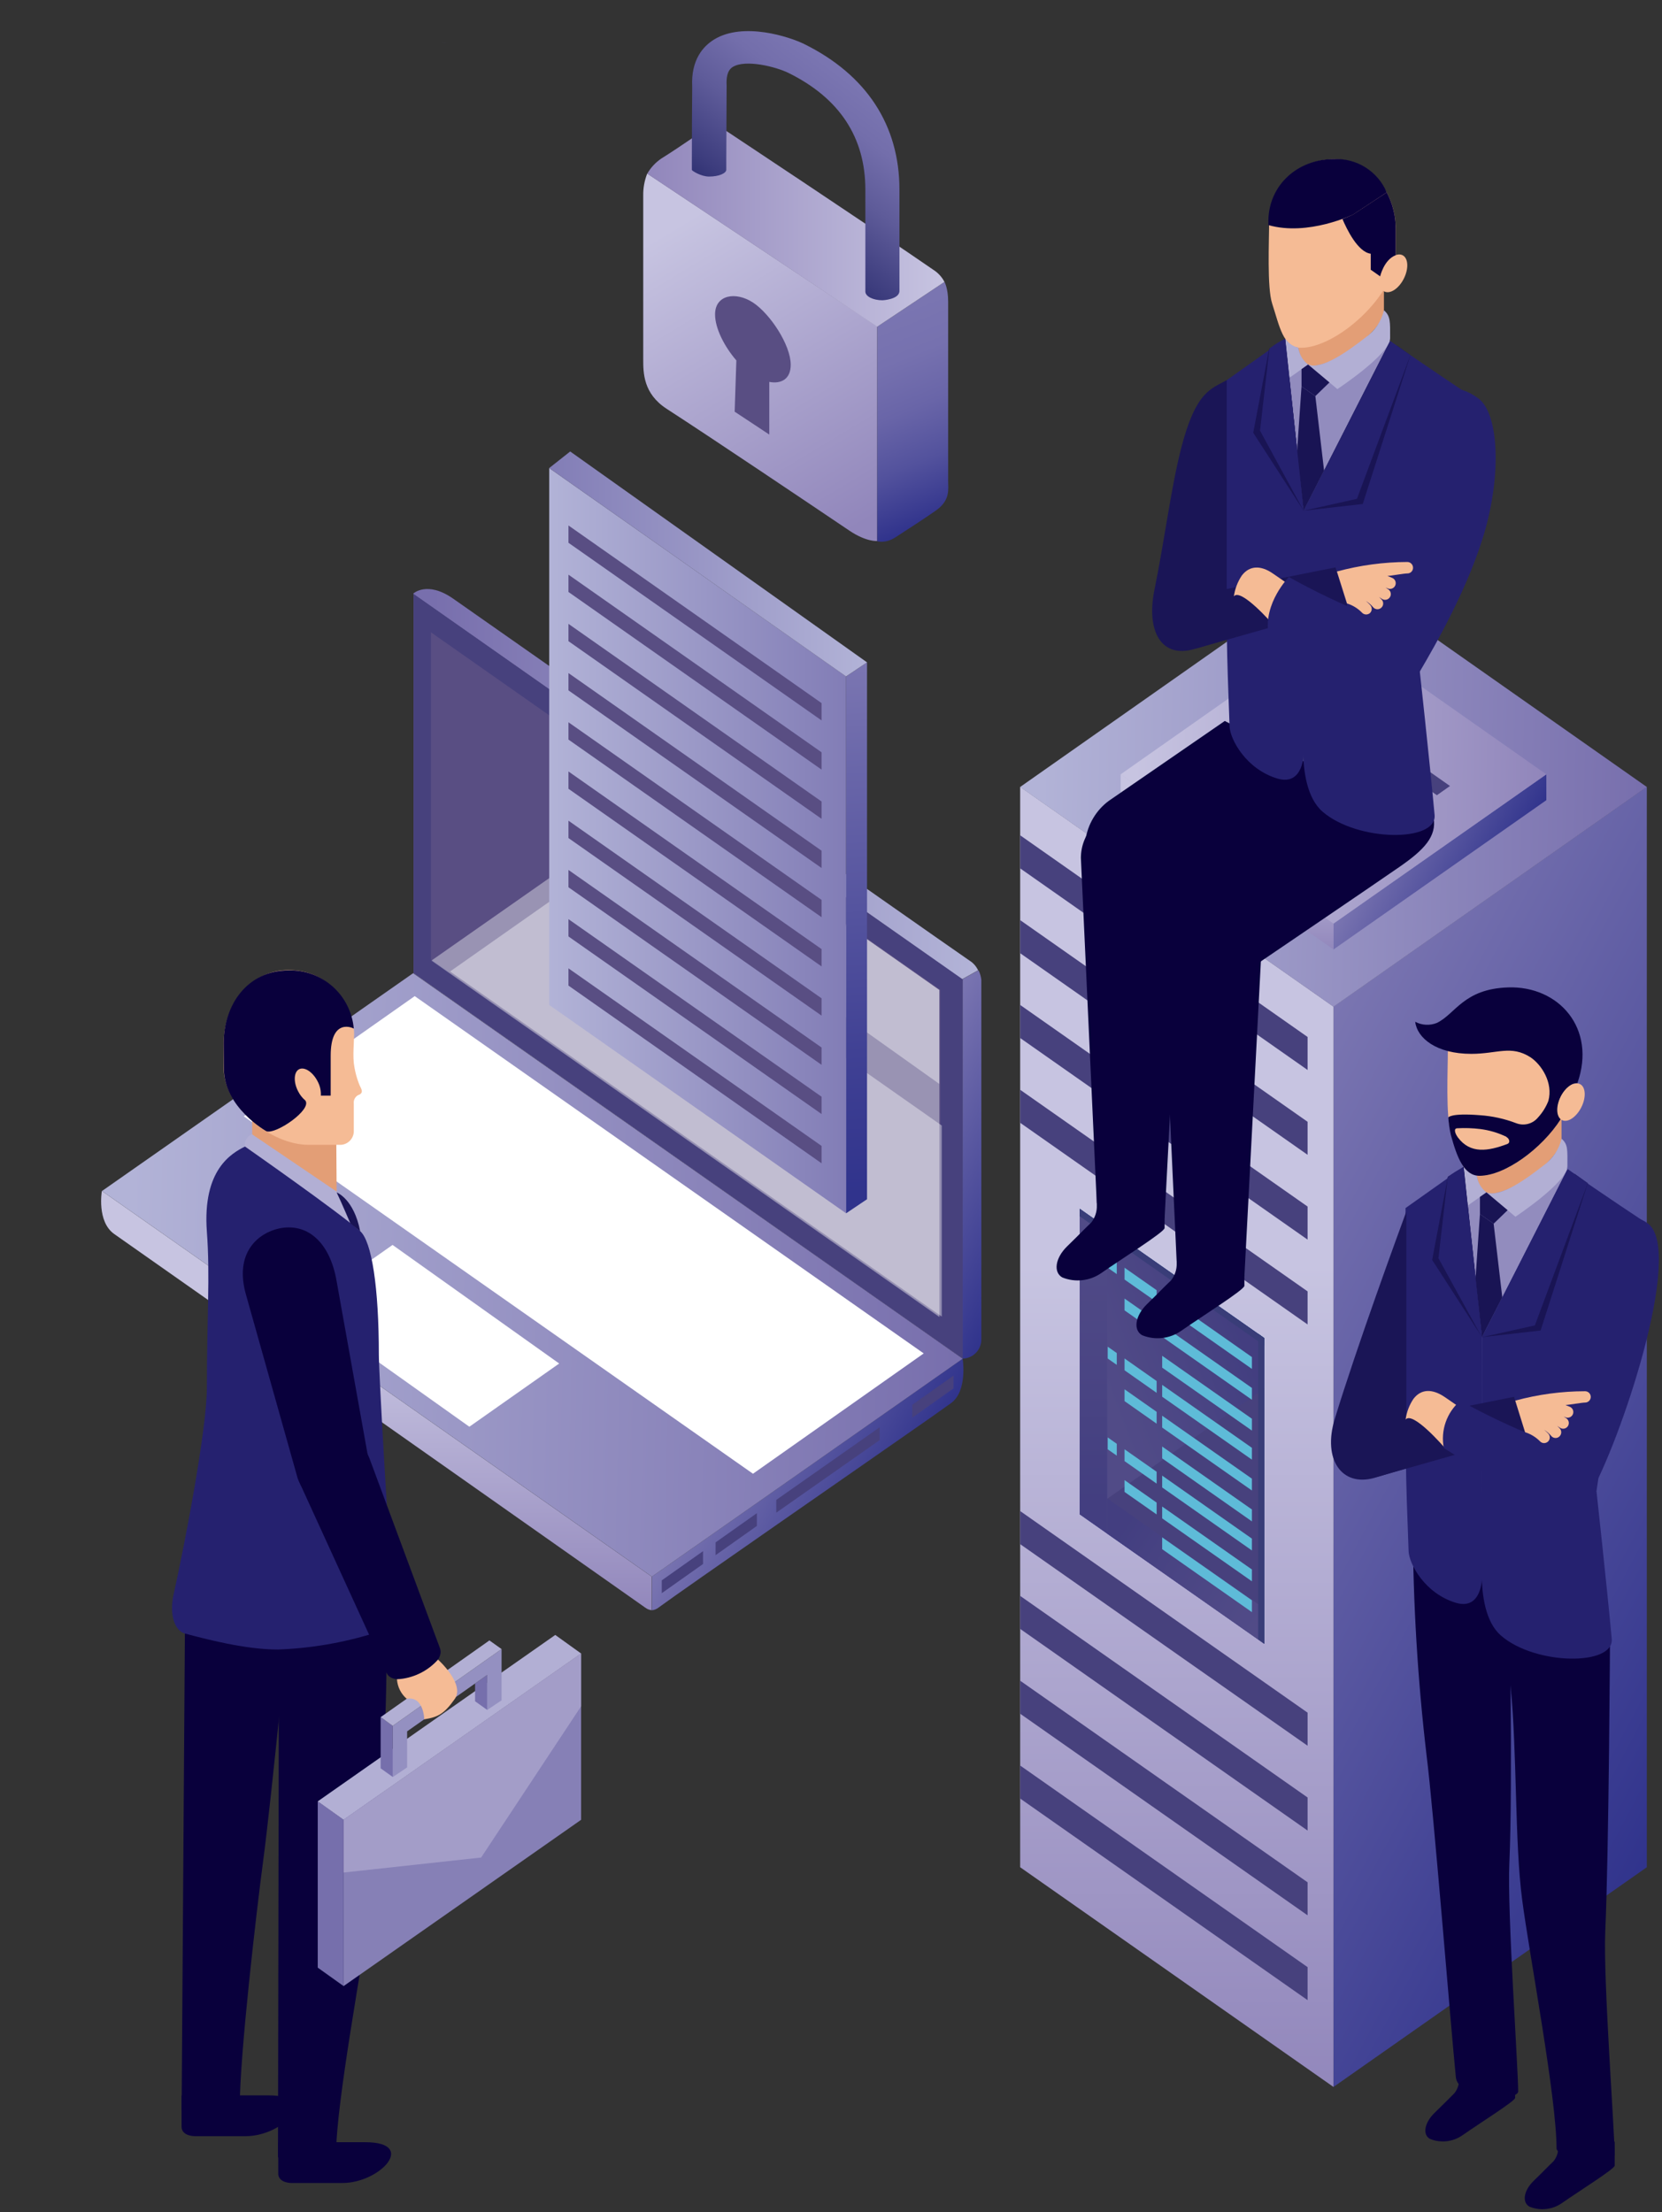 <svg width="338" height="450" viewBox="0 0 338 450" fill="none" xmlns="http://www.w3.org/2000/svg">
<rect x="0" y="0" width="338" height="450" fill="#333333" stroke="none"/>
<path d="M271.19 424.511L334.913 379.817V160.043L271.19 204.75V424.511Z" fill="url(#paint0_linear_1509_5673)"/>
<path d="M271.191 424.511L207.469 379.817V160.043L271.191 204.75V424.511Z" fill="url(#paint1_linear_1509_5673)"/>
<path d="M271.19 115.309L334.913 160.079L271.19 204.786L207.468 160.079L271.19 115.309Z" fill="url(#paint2_linear_1509_5673)"/>
<g style="mix-blend-mode:multiply">
<path d="M265.923 217.645L207.47 176.637V169.91L265.923 210.931V217.645Z" fill="#47417D"/>
<path d="M265.923 234.899L207.47 193.891V187.164L265.923 228.185V234.899Z" fill="#47417D"/>
<path d="M265.923 252.153L207.47 211.145V204.418L265.923 245.426V252.153Z" fill="#47417D"/>
<path d="M265.923 269.407L207.47 228.386V221.672L265.923 262.68V269.407Z" fill="#47417D"/>
</g>
<g style="mix-blend-mode:multiply">
<path d="M265.923 355.102L207.47 314.094V307.367L265.923 348.375V355.102Z" fill="#47417D"/>
<path d="M265.923 372.356L207.47 331.335V324.621L265.923 365.629V372.356Z" fill="#47417D"/>
<path d="M265.923 389.597L207.47 348.589V341.875L265.923 382.883V389.597Z" fill="#47417D"/>
<path d="M265.923 406.851L207.47 365.843V359.129L265.923 400.137V406.851Z" fill="#47417D"/>
</g>
<path d="M271.19 193.134L314.479 162.767V157.484L271.19 187.851V193.134Z" fill="url(#paint3_linear_1509_5673)"/>
<path d="M271.191 193.134L227.903 162.767V157.484L271.191 187.851V193.134Z" fill="url(#paint4_linear_1509_5673)"/>
<path d="M271.19 127.094L314.479 157.511L271.19 187.877L227.902 157.511L271.19 127.094Z" fill="url(#paint5_linear_1509_5673)"/>
<g style="mix-blend-mode:multiply">
<path d="M269.404 141.98L294.881 159.881L292.22 161.756L266.757 143.881L269.404 141.98Z" fill="#47417D"/>
<path d="M264.59 145.414L290.066 163.315L287.406 165.19L261.942 147.327L264.59 145.414Z" fill="#47417D"/>
<path d="M259.778 148.844L285.255 166.744L282.594 168.619L257.131 150.757L259.778 148.844Z" fill="#47417D"/>
<path d="M254.962 152.281L280.438 170.182L277.791 172.057L252.314 154.194L254.962 152.281Z" fill="#47417D"/>
<path d="M250.16 155.727L275.624 173.615L272.964 175.489L247.5 157.627L250.16 155.727Z" fill="#47417D"/>
</g>
<path d="M257.114 334.364L219.59 308.038V245.887L257.114 272.199V334.364Z" fill="url(#paint6_linear_1509_5673)"/>
<g style="mix-blend-mode:multiply">
<path d="M257.114 334.364L225.164 311.953V304.872L257.114 282.461V334.364Z" fill="#47417D"/>
</g>
<path d="M255.888 333.489L225.166 311.953V304.77L255.888 326.319V333.489Z" fill="url(#paint7_linear_1509_5673)"/>
<path d="M225.166 249.789V311.953L219.592 308.038V245.887L225.166 249.789Z" fill="url(#paint8_linear_1509_5673)"/>
<path d="M255.885 271.289L257.114 272.201V334.366L255.885 333.441V271.289Z" fill="#002B64"/>
<path d="M257.114 273.694L219.59 247.407V245.887L257.114 272.174V273.694Z" fill="#002B64"/>
<g style="mix-blend-mode:multiply" opacity="0.8">
<path d="M257.114 334.364L219.59 308.038V245.887L257.114 272.199V334.364Z" fill="#47417D"/>
</g>
<path d="M228.698 257.867L235.223 262.441V264.848L228.698 260.274V257.867Z" fill="#5EBBD8"/>
<path d="M227.115 256.757V259.164L225.278 257.872V255.465L227.115 256.757Z" fill="#5EBBD8"/>
<path d="M236.349 263.227L254.604 276.047V278.454L236.349 265.634V263.227Z" fill="#5EBBD8"/>
<path d="M228.698 264.141L235.223 268.714V271.121L228.698 266.548V264.141Z" fill="#5EBBD8"/>
<path d="M236.349 269.516L254.604 282.324V284.731L236.349 271.923V269.516Z" fill="#5EBBD8"/>
<path d="M236.351 275.785L254.606 288.593V291L236.351 278.192V275.785Z" fill="#5EBBD8"/>
<path d="M228.698 276.328L235.223 280.914V283.321L228.698 278.735V276.328Z" fill="#5EBBD8"/>
<path d="M227.115 275.226V277.633L225.278 276.341V273.934L227.115 275.226Z" fill="#5EBBD8"/>
<path d="M236.349 281.699L254.604 294.507V296.914L236.349 284.106V281.699Z" fill="#5EBBD8"/>
<path d="M228.698 282.598L235.223 287.184V289.591L228.698 285.005V282.598Z" fill="#5EBBD8"/>
<path d="M236.349 287.973L254.604 300.781V303.188L236.349 290.38V287.973Z" fill="#5EBBD8"/>
<path d="M236.349 294.242L254.604 307.05V309.47L236.349 296.649V294.242Z" fill="#5EBBD8"/>
<path d="M228.698 294.801L235.223 299.374V301.781L228.698 297.208V294.801Z" fill="#5EBBD8"/>
<path d="M227.115 293.683V296.09L225.278 294.81V292.391L227.115 293.683Z" fill="#5EBBD8"/>
<path d="M236.349 300.156L254.604 312.977V315.384L236.349 302.563V300.156Z" fill="#5EBBD8"/>
<path d="M228.698 301.07L235.223 305.644V308.051L228.698 303.477V301.07Z" fill="#5EBBD8"/>
<path d="M236.349 306.445L254.604 319.253V321.66L236.349 308.852V306.445Z" fill="#5EBBD8"/>
<path d="M236.349 312.715L254.604 325.523V327.93L236.349 315.122V312.715Z" fill="#5EBBD8"/>
<path d="M90.929 8.766C90.51 8.69 90.087 8.635 89.662 8.602C90.004 8.64 90.46 8.69 90.929 8.766Z" fill="url(#paint9_linear_1509_5673)"/>
<path d="M171.111 74.442C171.105 74.417 171.105 74.391 171.111 74.366L171.744 73.91C171.524 74.077 171.313 74.254 171.111 74.442Z" fill="url(#paint10_linear_1509_5673)"/>
<path d="M133.973 326.965C139.37 323 174.867 298.436 189.183 288.415C190.602 287.427 192.249 286.223 193.338 285.463C196.86 283.005 195.771 276.367 195.771 276.367L132.567 320.707V327.548C133.083 327.498 133.573 327.295 133.973 326.965Z" fill="url(#paint11_linear_1509_5673)"/>
<path d="M131.264 327.04C123.283 321.441 48.83 268.968 23.252 251.029C19.629 248.496 20.719 242.25 20.719 242.25L132.531 320.694V327.535C132.072 327.488 131.634 327.317 131.264 327.04Z" fill="url(#paint12_linear_1509_5673)"/>
<path d="M84.012 197.961L195.773 276.379L132.57 320.706L20.745 242.263L84.012 197.961Z" fill="url(#paint13_linear_1509_5673)"/>
<g style="mix-blend-mode:soft-light">
<path d="M84.342 202.621L187.856 275.3L153.132 299.776L49.579 227.071L84.342 202.621Z" fill="white"/>
</g>
<g style="mix-blend-mode:soft-light">
<path d="M79.832 253.234L113.721 277.355L95.453 290.214L61.552 266.093L79.832 253.234Z" fill="white"/>
</g>
<path d="M195.775 276.364C196.288 276.351 196.793 276.237 197.261 276.029C197.729 275.82 198.152 275.522 198.505 275.15C198.858 274.778 199.134 274.341 199.318 273.862C199.502 273.383 199.589 272.873 199.576 272.361V199.302C199.503 198.625 199.305 197.968 198.993 197.363L195.788 199.137L195.775 276.364Z" fill="url(#paint14_linear_1509_5673)"/>
<path d="M195.773 276.367L84.1 197.962V120.734L195.773 199.127V276.367Z" fill="url(#paint15_linear_1509_5673)"/>
<g style="mix-blend-mode:multiply">
<path d="M195.773 276.367L84.1 197.962V120.734L195.773 199.127V276.367Z" fill="#47417D"/>
</g>
<path d="M92.157 121.772C116.646 138.9 187.007 188.371 197.141 195.377C197.914 195.852 198.531 196.544 198.915 197.366L195.71 199.152L84.037 120.746C84.037 120.746 86.862 118.073 92.157 121.772Z" fill="url(#paint16_linear_1509_5673)"/>
<g style="mix-blend-mode:multiply">
<path d="M191.289 267.891L87.635 195.123V128.613L191.289 201.369V267.891Z" fill="#594E83"/>
</g>
<g style="mix-blend-mode:soft-light" opacity="0.39">
<path d="M135.191 162.172L191.034 201.368V267.891L87.748 195.389L135.191 162.172Z" fill="white"/>
</g>
<g style="mix-blend-mode:soft-light" opacity="0.39">
<path d="M191.53 267.803L91.537 197.606L119.206 178.16L191.53 228.948V267.803Z" fill="white"/>
</g>
<g style="mix-blend-mode:soft-light" opacity="0.39">
<path d="M191.034 220.488L158.945 197.647L172.323 188.234L191.034 201.372V220.488Z" fill="white"/>
</g>
<g style="mix-blend-mode:multiply">
<path d="M142.981 315.523L134.582 321.465V324.075L142.981 318.133V315.523Z" fill="#47417D"/>
<path d="M153.928 307.797L145.529 313.738V316.335L153.928 310.394V307.797Z" fill="#47417D"/>
<path d="M178.898 290.328L157.869 305.1V307.697L178.898 292.938V290.328Z" fill="#47417D"/>
<path d="M193.923 279.812L185.524 285.754V288.364L193.923 282.41V279.812Z" fill="#47417D"/>
</g>
<path d="M172.073 246.799L111.695 204.422V95.207L172.073 137.596V246.799Z" fill="url(#paint17_linear_1509_5673)"/>
<path d="M172.071 246.8L176.327 243.937V134.734L172.071 137.597V246.8Z" fill="url(#paint18_linear_1509_5673)"/>
<path d="M115.962 91.836L111.692 95.206L172.058 137.595L176.327 134.732L115.962 91.836Z" fill="url(#paint19_linear_1509_5673)"/>
<g style="mix-blend-mode:multiply">
<path d="M167.081 146.539L115.609 110.409V106.887L167.081 143.017V146.539Z" fill="#594E83"/>
<path d="M167.081 156.547L115.609 120.416V116.895L167.081 153.025V156.547Z" fill="#594E83"/>
<path d="M167.081 166.555L115.609 130.424V126.902L167.081 163.033V166.555Z" fill="#594E83"/>
<path d="M167.081 176.563L115.609 140.432V136.91L167.081 173.041V176.563Z" fill="#594E83"/>
<path d="M167.081 186.57L115.609 150.44V146.918L167.081 183.049V186.57Z" fill="#594E83"/>
<path d="M167.081 196.578L115.609 160.448V156.926L167.081 193.056V196.578Z" fill="#594E83"/>
<path d="M167.081 206.59L115.609 170.472V166.938L167.081 203.068V206.59Z" fill="#594E83"/>
<path d="M167.081 216.597L115.609 180.479V176.957L167.081 213.075V216.597Z" fill="#594E83"/>
<path d="M167.081 226.605L115.609 190.487V186.965L167.081 223.083V226.605Z" fill="#594E83"/>
<path d="M167.081 236.625L115.609 200.482V196.973L167.081 233.091V236.625Z" fill="#594E83"/>
</g>
<path d="M59.057 325.279C59.057 326.939 55.155 366.135 53.584 378.006C52.064 389.471 48.757 418.152 48.757 428.566C48.757 429.161 46.591 430.821 43.094 431.505C40.713 431.974 36.937 429.921 36.937 429.136L37.647 325.254L59.057 325.279Z" fill="#09003C"/>
<path d="M45.654 426.223H54.599C65.303 426.223 57.664 434.521 49.987 434.521H39.561C39.561 434.521 36.926 434.521 36.926 432.595V426.261L45.654 426.223Z" fill="#09003C"/>
<path d="M78.589 325.281C78.525 328.398 78.589 333.389 78.589 340.281C78.384 356.08 77.297 371.856 75.333 387.534C73.826 398.999 68.353 427.694 68.353 438.094C68.353 438.69 66.199 440.349 62.69 441.034C60.308 441.502 56.533 439.45 56.533 438.665L56.736 325.281H78.589Z" fill="#09003C"/>
<path d="M65.263 435.75H74.258C84.963 435.75 77.323 444.048 69.646 444.048H59.22C59.22 444.048 56.585 444.048 56.585 442.135V435.801L65.263 435.75Z" fill="#09003C"/>
<path d="M68.339 226.215C68.339 226.215 68.466 240.315 68.466 242.557C68.466 245.864 61.181 241.544 58.977 240.024C51.135 234.677 51.439 233.056 51.287 231.688V226.215H68.339Z" fill="#E39E76"/>
<path d="M58.701 197.324C50.897 197.324 45.488 204.381 45.488 212.184V217.34C45.488 224.942 54.964 232.872 62.742 232.872H69.343C70.079 232.823 70.766 232.486 71.254 231.933C71.743 231.38 71.994 230.657 71.952 229.92V224.498C71.906 224.155 71.965 223.805 72.121 223.495C72.277 223.186 72.523 222.93 72.826 222.763C74.182 222.319 73.346 221.306 73.156 220.812C72.544 219.337 72.139 217.785 71.952 216.2C71.699 213.793 72.18 210.74 71.952 209.182C71.078 203.405 66.505 197.324 58.701 197.324Z" fill="#F5BB95"/>
<path d="M45.487 212.237C45.487 204.433 50.263 197.377 58.801 197.377C62.086 197.326 65.268 198.52 67.708 200.72C70.147 202.92 71.663 205.962 71.951 209.234C71.888 209.146 67.251 206.853 67.251 214.745C67.251 220.18 67.251 222.866 67.251 222.866H65.249C65.302 221.872 65.083 220.882 64.616 220.003C63.653 218.09 61.981 216.975 60.879 217.469C59.777 217.963 59.612 220.003 60.613 221.954C60.974 222.68 61.478 223.327 62.095 223.854C63.501 225.691 56.191 230.745 54.203 230.125C54.203 230.125 45.525 225.298 45.525 217.33L45.487 212.237Z" fill="#09003C"/>
<path d="M51.253 230.723C50.755 230.91 50.339 231.266 50.077 231.73C49.816 232.193 49.725 232.733 49.822 233.256C49.822 233.256 60.666 241.25 71.269 248.915L68.47 242.39L51.253 230.723Z" fill="#B2AFD4"/>
<path d="M49.822 233.219C49.822 233.219 68.825 246.508 73.246 250.423C75.602 252.513 77.047 261.824 77.047 275.646C77.047 279.446 78.985 312.815 79.834 323.545C80.252 328.815 80.771 330.766 76.147 332.185C69.783 334.163 63.184 335.288 56.524 335.53C49.822 335.53 41.904 333.414 37.622 332.287C35.57 331.755 34.366 328.486 35.304 324.331C37.66 313.715 42.069 290.595 42.069 282.297C42.069 267.867 42.753 259.633 42.069 250.524C41.144 237.868 47.136 234.574 49.822 233.219Z" fill="#25216F"/>
<path d="M68.467 242.555C68.467 242.555 71.951 243.822 73.243 250.422L71.267 248.876C71.267 248.876 69.493 244.696 68.467 242.555Z" fill="#191454"/>
<path d="M60.322 299.945C60.755 301.881 61.939 303.567 63.613 304.631C65.288 305.695 67.317 306.051 69.253 305.62C70.212 305.406 71.119 305.005 71.922 304.44C72.726 303.875 73.41 303.158 73.936 302.328C74.462 301.499 74.819 300.574 74.987 299.606C75.155 298.639 75.131 297.647 74.916 296.689L68.468 260.672C67.087 252.501 62.349 248.637 56.661 249.904C52.632 250.816 47.464 254.731 50.099 263.611L60.322 299.945Z" fill="#09003C"/>
<path d="M78.587 340.215C80.095 344.015 90.965 339.1 89.47 335.249L75.129 296.622C74.776 295.697 74.243 294.852 73.56 294.134C72.878 293.417 72.059 292.843 71.153 292.444C70.247 292.046 69.27 291.832 68.28 291.814C67.29 291.796 66.307 291.975 65.387 292.34C64.47 292.695 63.633 293.227 62.922 293.905C62.212 294.584 61.642 295.396 61.245 296.295C60.849 297.193 60.633 298.162 60.611 299.144C60.59 300.126 60.761 301.103 61.117 302.019L78.587 340.215Z" fill="#09003C"/>
<path d="M69.876 403.991L118.181 370.166V336.328L69.876 370.153V403.991Z" fill="#8680B6"/>
<path d="M69.876 403.99L64.618 400.24V366.402L69.876 370.152V403.99Z" fill="#766FAC"/>
<path d="M112.923 332.566L118.181 336.342L69.876 370.167L64.618 366.417L112.923 332.566Z" fill="#B2AFD4"/>
<path d="M99.087 347.819L96.617 346.058V342.447L99.087 340.699V347.819Z" fill="#766FAC"/>
<path d="M102.003 335.441V345.868L99.089 347.819V340.699L82.797 352.177V359.512L79.884 361.463V354.241L79.871 351.049L102.003 335.441Z" fill="#9490C1"/>
<path d="M77.409 349.285L79.88 351.046V361.46L77.409 359.699V349.285Z" fill="#766FAC"/>
<path d="M99.532 333.68L102.003 335.441L79.871 351.048L77.413 349.287L99.532 333.68Z" fill="#B2AFD4"/>
<path d="M69.876 380.896L97.848 377.843L118.181 347.071V336.328L69.876 370.153V380.896Z" fill="#A39DC8"/>
<path d="M89.08 337.582C89.08 337.582 94.629 342.561 92.475 345.601C90.321 348.642 89.055 349.288 86.28 349.731C86.28 349.731 86.204 344.942 82.708 345.551C82.131 345.054 81.66 344.448 81.32 343.767C80.981 343.086 80.781 342.344 80.731 341.585C82.318 341.502 83.873 341.106 85.306 340.419C86.739 339.732 88.022 338.767 89.08 337.582Z" fill="#F5BB95"/>
<path d="M311.056 448.863C312.13 449.301 313.297 449.464 314.45 449.336C315.603 449.207 316.705 448.792 317.656 448.128C321.128 445.696 328.374 441.173 328.374 440.527V435.637H316.896C316.896 435.637 316.896 436.384 316.896 436.676C316.949 437.738 316.611 438.784 315.946 439.615C314.679 440.818 313.983 441.591 311.905 443.605C309.827 445.62 309.511 448.014 311.056 448.863Z" fill="#09003C"/>
<path d="M316.554 437.066C316.554 437.662 318.708 439.309 322.217 440.005C324.599 440.461 328.374 439.144 328.374 438.358C328.374 433.582 326.03 402.697 326.461 392.866C327.209 376.397 327.437 331.74 327.437 331.74L306.901 323.848C306.901 323.848 305.875 330.119 307.18 342.85C308.573 356.444 308.003 374.661 309.574 386.532C311.081 397.959 316.554 426.627 316.554 437.066Z" fill="#09003C"/>
<path d="M290.81 435.076C291.884 435.515 293.051 435.678 294.204 435.549C295.357 435.421 296.459 435.006 297.41 434.342C300.882 431.909 308.128 427.374 308.128 426.741V421.812H296.726C296.726 421.812 296.726 422.56 296.726 422.851C296.779 423.914 296.441 424.96 295.776 425.79C294.509 427.057 293.812 427.767 291.735 429.794C289.657 431.821 289.264 434.228 290.81 435.076Z" fill="#09003C"/>
<path d="M296.081 422.57C296.271 424.382 298.615 425.877 301.618 426.7C303.949 427.346 308.75 426.599 308.75 425.433C308.75 420.657 306.52 388.935 306.951 379.104C307.699 362.635 306.951 323.832 306.951 323.832L287.328 310.758C287.378 326.216 288.308 341.658 290.115 357.011C291.571 368.488 295.03 412.207 296.081 422.57Z" fill="#09003C"/>
<path d="M318.824 237.8L297.655 237.344L301.392 271.992L318.824 237.8Z" fill="#928CBE"/>
<path d="M297.665 237.359L301.402 272.071V320.858C301.402 320.858 301.402 327.623 296.082 326.026C289.811 324.151 286.567 318.159 286.466 315.524C285.833 298.574 285.845 298.865 285.845 269.271V245.733L297.665 237.359Z" fill="#25216F"/>
<path d="M301.403 272.072L318.759 237.867C325.93 242.935 335.114 248.965 335.114 248.965L328.311 278.989L324.675 303.313C324.675 303.313 326.778 322.506 327.779 333.363C328.273 338.886 312.235 338.785 305.229 332.678C302.138 329.98 301.34 324.621 301.34 320.01L301.403 272.072Z" fill="#25216F"/>
<path d="M301.442 213.556C303.365 212.721 305.439 212.29 307.536 212.289C313.465 212.289 317.569 217.787 317.569 223.691V231.571C317.569 235.371 309.322 241.617 304.255 242.643C303.61 242.841 302.916 242.809 302.291 242.554C301.671 242.126 301.167 241.552 300.822 240.882C300.435 239.846 300.184 238.764 300.074 237.664L301.442 213.556Z" fill="#E39E76"/>
<path d="M307.623 201.125C314.907 201.125 319.949 207.89 319.949 215.162V220.305C319.949 228.438 308.155 239.181 300.87 239.181C297.235 239.181 296.55 234.811 295.068 230.313C293.991 227.057 294.447 217.645 294.447 213.667C294.447 206.408 300.351 201.125 307.623 201.125Z" fill="#F5BB95"/>
<path d="M317.57 231.621C317.052 233.815 315.756 235.746 313.922 237.056C310.679 239.59 305.054 243.77 302.292 242.554L308.196 247.495C308.196 247.495 318.761 240.489 318.761 237.221C318.761 233.952 318.926 232.799 317.57 231.621Z" fill="#B2AFD4"/>
<path d="M300.314 239.133C300.51 240.484 301.218 241.708 302.29 242.553L298.489 245.227L297.666 237.359C298.321 238.235 299.255 238.86 300.314 239.133Z" fill="#B2AFD4"/>
<path d="M300.976 246.964V243.468L302.293 242.543L306.601 246.166L303.763 248.915L300.976 246.964Z" fill="#191454"/>
<path d="M303.761 248.912L305.521 263.911L301.392 271.994L300.074 260.098L300.973 246.961L303.761 248.912Z" fill="#191454"/>
<g style="mix-blend-mode:multiply">
<path d="M313.312 270.641L322.902 240.68L320.217 238.754L301.391 271.996L313.312 270.641Z" fill="#191454"/>
</g>
<g style="mix-blend-mode:multiply">
<path d="M301.392 271.992L291.257 256.283L294.462 239.345L297.654 237.344L301.392 271.992Z" fill="#191454"/>
</g>
<path d="M301.391 271.997L312.147 269.603L322.902 240.68L318.823 237.805L301.391 271.997Z" fill="#25216F"/>
<path d="M301.402 272.07L292.534 255.943L294.422 239.474C295.392 238.661 296.471 237.988 297.627 237.473L301.402 272.07Z" fill="#25216F"/>
<path d="M271.445 288.64C275.955 273.843 284.417 250.761 286.001 246.441V298.674L279.477 300.625C272.864 302.474 268.949 296.862 271.445 288.64Z" fill="#1A1556"/>
<path d="M279.893 300.463L310.26 291.848L307.916 284.133L276.98 290.29L279.893 300.463Z" fill="#1A1556"/>
<path d="M293.626 294.296C293.626 294.296 287.292 286.961 285.86 288.747C286.061 287.247 286.603 285.813 287.444 284.554C289.027 282.464 291.32 282.489 293.778 284.149L297.718 286.86L293.626 294.296Z" fill="#F5BB95"/>
<path d="M293.626 294.546C300.86 299.156 308.374 303.311 316.125 306.987C318.861 308.254 321.902 306.404 323.409 303.845C329.3 293.774 342.59 254.679 335.178 248.914C329.034 244.126 324.626 256.516 321.953 266.182C320.027 273.339 316.568 287.351 315.137 291.075C314.605 292.456 313.87 292.849 312.705 292.405C307.313 290.244 302.062 287.748 296.983 284.931C295.624 286.095 294.598 287.598 294.009 289.286C293.419 290.975 293.287 292.79 293.626 294.546Z" fill="#25216F"/>
<path d="M308.156 284.905C312.785 283.642 317.56 282.998 322.358 282.992C322.664 282.992 322.957 283.114 323.173 283.33C323.389 283.546 323.511 283.839 323.511 284.145C323.511 284.451 323.389 284.744 323.173 284.96C322.957 285.176 322.664 285.298 322.358 285.298C321.712 285.298 318.988 285.779 318.367 285.805C318.671 285.919 318.975 286.033 319.292 286.172C319.571 286.3 319.788 286.533 319.895 286.82C320.002 287.108 319.99 287.426 319.862 287.705C319.735 287.984 319.501 288.201 319.214 288.307C318.926 288.414 318.608 288.403 318.329 288.275L318 288.136L318.595 288.541C318.716 288.633 318.818 288.748 318.894 288.88C318.971 289.011 319.02 289.156 319.04 289.307C319.06 289.458 319.05 289.611 319.011 289.758C318.972 289.905 318.904 290.042 318.811 290.163C318.719 290.284 318.604 290.385 318.472 290.462C318.341 290.538 318.195 290.588 318.045 290.608C317.894 290.628 317.741 290.618 317.594 290.578C317.447 290.539 317.31 290.471 317.189 290.378C317.024 290.251 316.86 290.15 316.682 290.036C316.878 290.212 317.064 290.398 317.24 290.593C317.437 290.829 317.532 291.133 317.506 291.439C317.48 291.745 317.334 292.028 317.1 292.228C316.894 292.409 316.628 292.509 316.353 292.506C316.187 292.505 316.023 292.468 315.872 292.398C315.721 292.328 315.587 292.227 315.479 292.101C315.064 291.603 314.573 291.175 314.022 290.834C314.326 291.068 314.61 291.326 314.871 291.607C314.974 291.718 315.055 291.849 315.108 291.991C315.161 292.134 315.185 292.285 315.179 292.437C315.173 292.589 315.137 292.738 315.074 292.876C315.01 293.014 314.919 293.138 314.807 293.241C314.592 293.436 314.312 293.544 314.022 293.545C313.862 293.546 313.703 293.512 313.557 293.447C313.41 293.381 313.28 293.285 313.173 293.165C312.332 292.318 311.297 291.687 310.158 291.328L308.156 284.905Z" fill="#F5BB95"/>
<path d="M311.258 215.063C307.293 212.529 304.506 214.366 299.211 214.366C292.129 214.366 288.202 211.174 287.809 207.842C288.479 208.197 289.217 208.403 289.974 208.444C290.731 208.486 291.488 208.362 292.192 208.083C295.993 206.284 297.614 201.14 306.736 200.849C316.972 200.52 324.725 209.147 320.798 220.32C319.683 220.257 318.264 221.347 317.428 223.057C316.592 224.767 316.541 226.857 317.428 227.618C313.551 233.698 306.026 239.171 300.883 239.171C297.741 239.171 296.322 235.472 295.068 230.886C294.797 229.711 294.619 228.517 294.536 227.314C294.536 227.314 294.941 226.363 300.959 226.845C303.484 227.016 305.969 227.562 308.332 228.466C309.106 228.77 309.957 228.82 310.761 228.608C311.565 228.396 312.28 227.934 312.804 227.288C313.702 226.307 314.41 225.169 314.894 223.931C315.895 220.232 313.501 216.571 311.258 215.063ZM306.368 231.241C304.684 230.426 302.878 229.891 301.022 229.657C299.48 229.469 297.924 229.418 296.373 229.505C295.587 229.505 295.866 230.519 296.5 231.38C299.033 234.775 302.669 234.155 306.52 232.71C307.268 232.419 306.888 231.532 306.368 231.291V231.241Z" fill="#09003C"/>
<path d="M317.38 223.11C316.366 225.137 316.493 227.24 317.658 227.835C318.824 228.431 320.585 227.24 321.598 225.226C322.612 223.211 322.485 221.083 321.32 220.513C320.154 219.943 318.393 221.096 317.38 223.11Z" fill="#F5BB95"/>
<path d="M225.47 162.919L249.084 146.652L274.94 159.904L240.495 183.48C235.174 187.47 227.003 185.076 223.012 179.755C221.11 177.195 220.3 173.985 220.761 170.829C221.221 167.673 222.915 164.828 225.47 162.919Z" fill="#09003C"/>
<path d="M216.043 259.846C217.332 260.368 218.732 260.561 220.114 260.406C221.497 260.251 222.819 259.754 223.961 258.959C228.141 256.032 236.845 250.598 236.845 249.787V239.918H223.061C223.061 239.918 223.061 244.808 223.061 245.15C223.117 246.433 222.707 247.692 221.909 248.697C220.376 250.141 219.552 251.066 217.056 253.486C214.561 255.906 214.193 258.819 216.043 259.846Z" fill="#09003C"/>
<path d="M223.05 244.757L219.819 174.523C219.819 171.956 220.839 169.494 222.654 167.679C224.469 165.863 226.931 164.844 229.498 164.844C232.065 164.844 234.527 165.863 236.342 167.679C238.157 169.494 239.177 171.956 239.177 174.523L240.19 183.555L236.846 247.785L223.05 244.757Z" fill="#09003C"/>
<path d="M241.71 174.676L265.363 158.435L290.206 157.484C290.206 157.484 290.991 162.729 291.561 166.352C292.182 170.153 289.648 172.851 284.593 176.348C278.817 180.351 256.723 195.351 256.723 195.351C251.414 199.341 243.243 196.947 239.253 191.626C238.293 190.355 237.595 188.906 237.199 187.363C236.803 185.82 236.716 184.214 236.945 182.638C237.173 181.062 237.712 179.546 238.53 178.18C239.348 176.813 240.429 175.622 241.71 174.676Z" fill="#09003C"/>
<path d="M232.284 271.603C233.574 272.126 234.973 272.319 236.356 272.164C237.738 272.009 239.06 271.511 240.202 270.717C244.383 267.79 253.073 262.355 253.073 261.545V251.676H239.303C239.303 251.676 239.303 256.579 239.303 256.921C239.356 258.199 238.946 259.454 238.15 260.455C236.604 261.899 235.793 262.824 233.298 265.244C230.802 267.663 230.435 270.577 232.284 271.603Z" fill="#09003C"/>
<path d="M239.292 256.515L236.062 186.331C236.062 183.764 237.081 181.302 238.896 179.487C240.712 177.672 243.173 176.652 245.74 176.652C248.307 176.652 250.769 177.672 252.584 179.487C254.399 181.302 255.419 183.764 255.419 186.331L256.433 195.364L253.075 259.593L239.292 256.515Z" fill="#09003C"/>
<path d="M282.705 69.366L261.346 68.91L265.121 103.888L282.705 69.366Z" fill="#928CBE"/>
<path d="M261.345 68.91L265.146 103.888V153.143C265.146 153.143 265.146 159.972 259.774 158.363C253.44 156.462 250.159 150.419 250.057 147.759C249.424 130.644 249.424 130.935 249.424 101.063V77.373L261.345 68.91Z" fill="#25216F"/>
<path d="M265.123 103.888L282.707 69.379C289.953 74.446 299.176 80.578 299.176 80.578L292.297 110.894L288.623 135.445C288.623 135.445 290.751 154.815 291.752 165.774C292.271 171.348 276.068 171.259 268.949 165.09C265.82 162.353 265.021 156.956 265.021 152.332L265.123 103.888Z" fill="#25216F"/>
<path d="M265.159 44.888C267.103 44.046 269.199 43.615 271.316 43.621C277.296 43.621 281.451 49.17 281.451 55.162V63.105C281.451 66.906 273.115 73.24 267.997 74.279C267.343 74.475 266.641 74.425 266.021 74.14C265.397 73.707 264.888 73.129 264.539 72.455C264.143 71.412 263.887 70.322 263.779 69.212L265.159 44.888Z" fill="#E39E76"/>
<path d="M271.405 32.383C278.753 32.383 283.846 39.211 283.846 46.546V51.74C283.846 59.95 271.937 70.743 264.59 70.743C260.916 70.743 260.219 66.335 258.724 61.774C257.647 58.493 258.103 49.017 258.103 44.975C258.103 37.704 264.057 32.383 271.405 32.383Z" fill="#F5BB95"/>
<path d="M281.248 54.53C280.222 56.57 280.349 58.711 281.527 59.294C282.705 59.876 284.479 58.711 285.505 56.658C286.531 54.606 286.404 52.491 285.226 51.908C284.048 51.325 282.262 52.491 281.248 54.53Z" fill="#F5BB95"/>
<path d="M281.453 63.117C280.925 65.337 279.611 67.29 277.754 68.615C274.486 71.149 268.772 75.38 266.023 74.151L271.977 79.143C271.977 79.143 282.708 72.074 282.708 68.78C282.708 65.486 282.822 64.308 281.453 63.117Z" fill="#B2AFD4"/>
<path d="M264.02 70.76C264.238 72.103 264.952 73.314 266.021 74.155L262.221 76.853L261.385 68.91C262.026 69.809 262.956 70.462 264.02 70.76Z" fill="#B2AFD4"/>
<path d="M275.18 43.63L282.021 39.133C283.229 41.425 283.855 43.978 283.846 46.569V51.763C283.846 51.763 283.846 51.865 283.846 51.915C281.464 52.802 280.678 56.21 280.678 56.21L278.766 54.867V51.611C276.105 51.269 273.863 46.544 273.014 44.555C274.344 44.035 275.18 43.63 275.18 43.63Z" fill="#09003C"/>
<path d="M257.95 45.785C257.95 45.519 257.95 45.253 257.95 45.025C257.95 37.677 263.904 32.356 271.252 32.356C273.525 32.249 275.776 32.841 277.701 34.053C279.627 35.265 281.134 37.038 282.021 39.134L275.205 43.631C275.205 43.631 266.033 48.103 257.95 45.785Z" fill="#09003C"/>
<path d="M264.691 78.608V75.086L266.021 74.148L270.366 77.797L267.503 80.571L264.691 78.608Z" fill="#191454"/>
<path d="M267.503 80.573L269.276 95.725L265.121 103.883L263.778 91.861L264.69 78.609L267.503 80.573Z" fill="#191454"/>
<g style="mix-blend-mode:multiply">
<path d="M277.143 102.515L286.821 72.263L284.11 70.324L265.12 103.883L277.143 102.515Z" fill="#191454"/>
</g>
<g style="mix-blend-mode:multiply">
<path d="M265.119 103.888L254.87 88.027L258.113 70.937L261.344 68.91L265.119 103.888Z" fill="#191454"/>
</g>
<path d="M265.12 103.885L275.964 101.465L286.821 72.264L282.704 69.363L265.12 103.885Z" fill="#25216F"/>
<path d="M265.119 103.888L256.251 87.609L258.151 70.937C259.133 70.121 260.22 69.439 261.382 68.91L265.119 103.888Z" fill="#25216F"/>
<path d="M234.781 119.959C236.884 109.621 238.126 99.36 240.191 91.252C243.231 79.407 246.36 79.141 249.477 77.316V130.043L242.889 132.019C236.213 133.983 233.058 128.459 234.781 119.959Z" fill="#1A1556"/>
<path d="M243.32 131.896L273.965 123.193L271.596 115.414L240.381 121.622L243.32 131.896Z" fill="#1A1556"/>
<path d="M258.776 126.903C258.776 126.903 252.328 119.505 250.934 121.304C251.145 119.79 251.695 118.343 252.543 117.072C254.14 114.969 256.458 114.982 258.878 116.667L262.855 119.403L258.776 126.903Z" fill="#F5BB95"/>
<path d="M257.952 128.916C257.952 128.916 271.393 135.25 281.44 139.697C284.214 140.964 287.267 139.127 288.787 136.53C291.714 131.539 298.922 119.111 302.153 107.392C305.446 95.281 304.547 83.93 300.683 81.067C291.612 74.353 287.939 86.135 285.227 95.991C283.251 103.161 281.883 119.858 280.439 123.633C279.907 125.027 279.172 125.42 277.994 124.976C272.548 122.779 267.246 120.24 262.12 117.375C262.12 117.375 256.951 122.582 257.952 128.916Z" fill="#25216F"/>
<path d="M271.887 116.251C276.562 114.981 281.383 114.329 286.228 114.312C286.381 114.316 286.532 114.349 286.672 114.411C286.812 114.472 286.939 114.561 287.045 114.672C287.15 114.782 287.233 114.913 287.289 115.055C287.344 115.198 287.371 115.35 287.368 115.503C287.368 115.656 287.337 115.808 287.278 115.949C287.218 116.089 287.131 116.217 287.021 116.323C286.911 116.43 286.78 116.513 286.638 116.568C286.495 116.623 286.343 116.649 286.19 116.644C285.531 116.644 282.782 117.138 282.161 117.163C282.465 117.277 282.782 117.391 283.086 117.53C283.237 117.586 283.374 117.671 283.49 117.782C283.606 117.893 283.698 118.027 283.76 118.175C283.821 118.323 283.852 118.482 283.85 118.643C283.847 118.803 283.811 118.961 283.745 119.107C283.679 119.253 283.583 119.384 283.463 119.491C283.344 119.598 283.204 119.68 283.052 119.73C282.899 119.781 282.738 119.8 282.579 119.785C282.419 119.771 282.264 119.723 282.123 119.646L281.794 119.519C281.984 119.659 282.199 119.773 282.389 119.925C282.512 120.017 282.615 120.132 282.693 120.265C282.77 120.398 282.821 120.544 282.841 120.696C282.861 120.849 282.85 121.003 282.81 121.152C282.769 121.3 282.699 121.438 282.605 121.559C282.497 121.702 282.357 121.818 282.197 121.897C282.036 121.977 281.859 122.017 281.68 122.015C281.423 122.015 281.174 121.93 280.97 121.774C280.806 121.648 280.628 121.546 280.464 121.432C280.654 121.622 280.844 121.8 281.021 122.002C281.12 122.119 281.196 122.255 281.242 122.401C281.289 122.548 281.307 122.702 281.294 122.855C281.281 123.008 281.238 123.157 281.167 123.293C281.096 123.429 280.999 123.55 280.882 123.649C280.672 123.825 280.408 123.924 280.134 123.928C279.965 123.929 279.797 123.891 279.644 123.819C279.49 123.747 279.355 123.641 279.247 123.51C278.824 123.016 278.329 122.589 277.778 122.243C278.079 122.489 278.363 122.756 278.627 123.041C278.845 123.26 278.967 123.556 278.967 123.865C278.967 124.173 278.845 124.47 278.627 124.688C278.411 124.883 278.131 124.991 277.841 124.992C277.679 124.993 277.518 124.959 277.37 124.894C277.221 124.829 277.088 124.732 276.98 124.612C276.137 123.748 275.092 123.108 273.939 122.75L271.887 116.251Z" fill="#F5BB95"/>
<path d="M172.731 107.933C163.396 101.639 144.879 89.185 135.579 83.158C130.813 80.069 130.813 75.836 130.813 73.07V39.741C130.791 38.224 131.068 36.717 131.629 35.297C141.816 42.107 178.401 66.404 178.401 66.404V110.049C178.401 110.049 176.196 110.271 172.731 107.933Z" fill="url(#paint20_linear_1509_5673)"/>
<path d="M182.049 109.334C184.633 107.667 188.058 105.445 190.321 103.856C193.303 101.773 192.824 99.485 192.824 97.874V61.373C192.824 58.595 192.072 57.34 192.072 57.34L178.402 66.455V110.1C178.402 110.1 180.03 110.617 182.049 109.334Z" fill="url(#paint21_linear_1509_5673)"/>
<path d="M145.259 25.012C145.259 25.012 138.229 29.933 134.513 32.233C133.317 33.042 132.331 34.1 131.631 35.327C143.299 43.104 178.391 66.468 178.391 66.468L192.072 57.341C191.558 56.34 190.772 55.486 189.797 54.869C178.473 47.026 145.259 25.012 145.259 25.012Z" fill="url(#paint22_linear_1509_5673)"/>
<path d="M160.808 74.206C160.808 70.162 156.619 63.835 153.142 61.546C149.664 59.258 145.423 59.919 145.423 63.957C145.423 66.823 147.348 70.534 149.752 73.311C149.618 77.483 149.548 79.572 149.408 83.743C152.15 85.56 153.585 86.487 156.45 88.398V77.683C158.9 78.15 160.808 77.078 160.808 74.206Z" fill="#594E83"/>
<path d="M179.488 61.079C177.563 61.079 175.987 60.301 175.987 59.301V38.587C175.987 27.95 170.737 19.962 160.352 14.835C157.773 13.568 151.601 12.024 149.028 13.618C148.678 13.835 147.605 14.496 147.774 17.39V17.595L147.704 32.238V34.527C147.704 35.204 146.304 35.915 144.203 35.915C142.535 35.915 140.703 34.721 140.703 34.566V32.199C140.703 27.355 140.726 22.509 140.773 17.662C140.487 12.152 143.025 9.396 145.213 8.041C151.204 4.364 160.679 7.541 163.526 8.946C176.215 15.212 182.918 25.461 182.918 38.582V59.135C182.971 60.923 179.488 61.079 179.488 61.079Z" fill="url(#paint23_linear_1509_5673)"/>
<defs>
<linearGradient id="paint0_linear_1509_5673" x1="365.14" y1="325.431" x2="242.369" y2="259.884" gradientUnits="userSpaceOnUse">
<stop stop-color="#30338C"/>
<stop offset="0.84" stop-color="#6E6AAB"/>
<stop offset="1" stop-color="#7A75B1"/>
</linearGradient>
<linearGradient id="paint1_linear_1509_5673" x1="239.33" y1="427.944" x2="239.33" y2="257.325" gradientUnits="userSpaceOnUse">
<stop stop-color="#9186BB"/>
<stop offset="1" stop-color="#C7C4E1"/>
</linearGradient>
<linearGradient id="paint2_linear_1509_5673" x1="333.748" y1="161.511" x2="211.826" y2="158.648" gradientUnits="userSpaceOnUse">
<stop stop-color="#786FAD"/>
<stop offset="1" stop-color="#B2B3D7"/>
</linearGradient>
<linearGradient id="paint3_linear_1509_5673" x1="304.648" y1="181.618" x2="281.287" y2="169.152" gradientUnits="userSpaceOnUse">
<stop stop-color="#30338C"/>
<stop offset="0.84" stop-color="#6E6AAB"/>
<stop offset="1" stop-color="#7A75B1"/>
</linearGradient>
<linearGradient id="paint4_linear_1509_5673" x1="249.541" y1="193.59" x2="249.541" y2="170.596" gradientUnits="userSpaceOnUse">
<stop stop-color="#9186BB"/>
<stop offset="1" stop-color="#C7C4E1"/>
</linearGradient>
<linearGradient id="paint5_linear_1509_5673" x1="313.693" y1="158.486" x2="230.854" y2="156.535" gradientUnits="userSpaceOnUse">
<stop stop-color="#9186BB"/>
<stop offset="1" stop-color="#C7C4E1"/>
</linearGradient>
<linearGradient id="paint6_linear_1509_5673" x1="258.888" y1="282.397" x2="227.179" y2="294.331" gradientUnits="userSpaceOnUse">
<stop offset="0.07" stop-color="#30338C"/>
<stop offset="0.42" stop-color="#52519D"/>
<stop offset="0.79" stop-color="#6F6BAB"/>
<stop offset="1" stop-color="#7A75B1"/>
</linearGradient>
<linearGradient id="paint7_linear_1509_5673" x1="223.735" y1="308.076" x2="258.181" y2="330.753" gradientUnits="userSpaceOnUse">
<stop offset="0.13" stop-color="#30338C"/>
<stop offset="0.45" stop-color="#52519D"/>
<stop offset="0.8" stop-color="#6F6BAB"/>
<stop offset="1" stop-color="#7A75B1"/>
</linearGradient>
<linearGradient id="paint8_linear_1509_5673" x1="222.379" y1="309.609" x2="222.379" y2="243.556" gradientUnits="userSpaceOnUse">
<stop offset="0.07" stop-color="#30338C"/>
<stop offset="0.42" stop-color="#52519D"/>
<stop offset="0.79" stop-color="#6F6BAB"/>
<stop offset="1" stop-color="#7A75B1"/>
</linearGradient>
<linearGradient id="paint9_linear_1509_5673" x1="90.943" y1="8.697" x2="89.562" y2="8.704" gradientUnits="userSpaceOnUse">
<stop stop-color="#30338C"/>
<stop offset="0.84" stop-color="#6E6AAB"/>
<stop offset="1" stop-color="#7A75B1"/>
</linearGradient>
<linearGradient id="paint10_linear_1509_5673" x1="171.747" y1="74.128" x2="171.101" y2="74.131" gradientUnits="userSpaceOnUse">
<stop stop-color="#30338C"/>
<stop offset="0.84" stop-color="#6E6AAB"/>
<stop offset="1" stop-color="#7A75B1"/>
</linearGradient>
<linearGradient id="paint11_linear_1509_5673" x1="180.746" y1="310.8" x2="147.503" y2="293.052" gradientUnits="userSpaceOnUse">
<stop stop-color="#30338C"/>
<stop offset="0.84" stop-color="#6E6AAB"/>
<stop offset="1" stop-color="#7A75B1"/>
</linearGradient>
<linearGradient id="paint12_linear_1509_5673" x1="76.587" y1="328.637" x2="76.587" y2="273.617" gradientUnits="userSpaceOnUse">
<stop stop-color="#9186BB"/>
<stop offset="1" stop-color="#C7C4E1"/>
</linearGradient>
<linearGradient id="paint13_linear_1509_5673" x1="194.557" y1="261.367" x2="26.357" y2="257.402" gradientUnits="userSpaceOnUse">
<stop stop-color="#786FAD"/>
<stop offset="1" stop-color="#B2B3D7"/>
</linearGradient>
<linearGradient id="paint14_linear_1509_5673" x1="214.563" y1="246.036" x2="180.586" y2="227.894" gradientUnits="userSpaceOnUse">
<stop stop-color="#30338C"/>
<stop offset="0.84" stop-color="#6E6AAB"/>
<stop offset="1" stop-color="#7A75B1"/>
</linearGradient>
<linearGradient id="paint15_linear_1509_5673" x1="139.931" y1="278.382" x2="139.931" y2="177.971" gradientUnits="userSpaceOnUse">
<stop stop-color="#9186BB"/>
<stop offset="1" stop-color="#C7C4E1"/>
</linearGradient>
<linearGradient id="paint16_linear_1509_5673" x1="198.801" y1="160.829" x2="87.178" y2="158.207" gradientUnits="userSpaceOnUse">
<stop stop-color="#B2B3D7"/>
<stop offset="1" stop-color="#786FAD"/>
</linearGradient>
<linearGradient id="paint17_linear_1509_5673" x1="172.073" y1="171.003" x2="111.695" y2="171.003" gradientUnits="userSpaceOnUse">
<stop stop-color="#827DB6"/>
<stop offset="1" stop-color="#B2B3D7"/>
</linearGradient>
<linearGradient id="paint18_linear_1509_5673" x1="177.125" y1="242.898" x2="171.146" y2="136.432" gradientUnits="userSpaceOnUse">
<stop stop-color="#30338C"/>
<stop offset="0.27" stop-color="#404194"/>
<stop offset="0.81" stop-color="#6966A9"/>
<stop offset="1" stop-color="#7A75B1"/>
</linearGradient>
<linearGradient id="paint19_linear_1509_5673" x1="176.327" y1="114.715" x2="111.692" y2="114.715" gradientUnits="userSpaceOnUse">
<stop stop-color="#B2B3D7"/>
<stop offset="1" stop-color="#827DB6"/>
</linearGradient>
<linearGradient id="paint20_linear_1509_5673" x1="176.931" y1="105.561" x2="140.001" y2="44.45" gradientUnits="userSpaceOnUse">
<stop stop-color="#9186BB"/>
<stop offset="1" stop-color="#C7C4E1"/>
</linearGradient>
<linearGradient id="paint21_linear_1509_5673" x1="194.44" y1="104.245" x2="178.427" y2="64.827" gradientUnits="userSpaceOnUse">
<stop stop-color="#30338C"/>
<stop offset="0.04" stop-color="#35378E"/>
<stop offset="0.29" stop-color="#53529D"/>
<stop offset="0.54" stop-color="#6965A8"/>
<stop offset="0.78" stop-color="#7671AF"/>
<stop offset="1" stop-color="#7A75B1"/>
</linearGradient>
<linearGradient id="paint22_linear_1509_5673" x1="192.072" y1="45.748" x2="131.631" y2="45.748" gradientUnits="userSpaceOnUse">
<stop stop-color="#C7C4E1"/>
<stop offset="1" stop-color="#9186BB"/>
</linearGradient>
<linearGradient id="paint23_linear_1509_5673" x1="149.028" y1="51.408" x2="174.498" y2="17.965" gradientUnits="userSpaceOnUse">
<stop stop-color="#181B5E"/>
<stop offset="0.27" stop-color="#3C3C7D"/>
<stop offset="0.58" stop-color="#5E5B99"/>
<stop offset="0.83" stop-color="#736EAB"/>
<stop offset="1" stop-color="#7A75B1"/>
</linearGradient>
</defs>
</svg>
